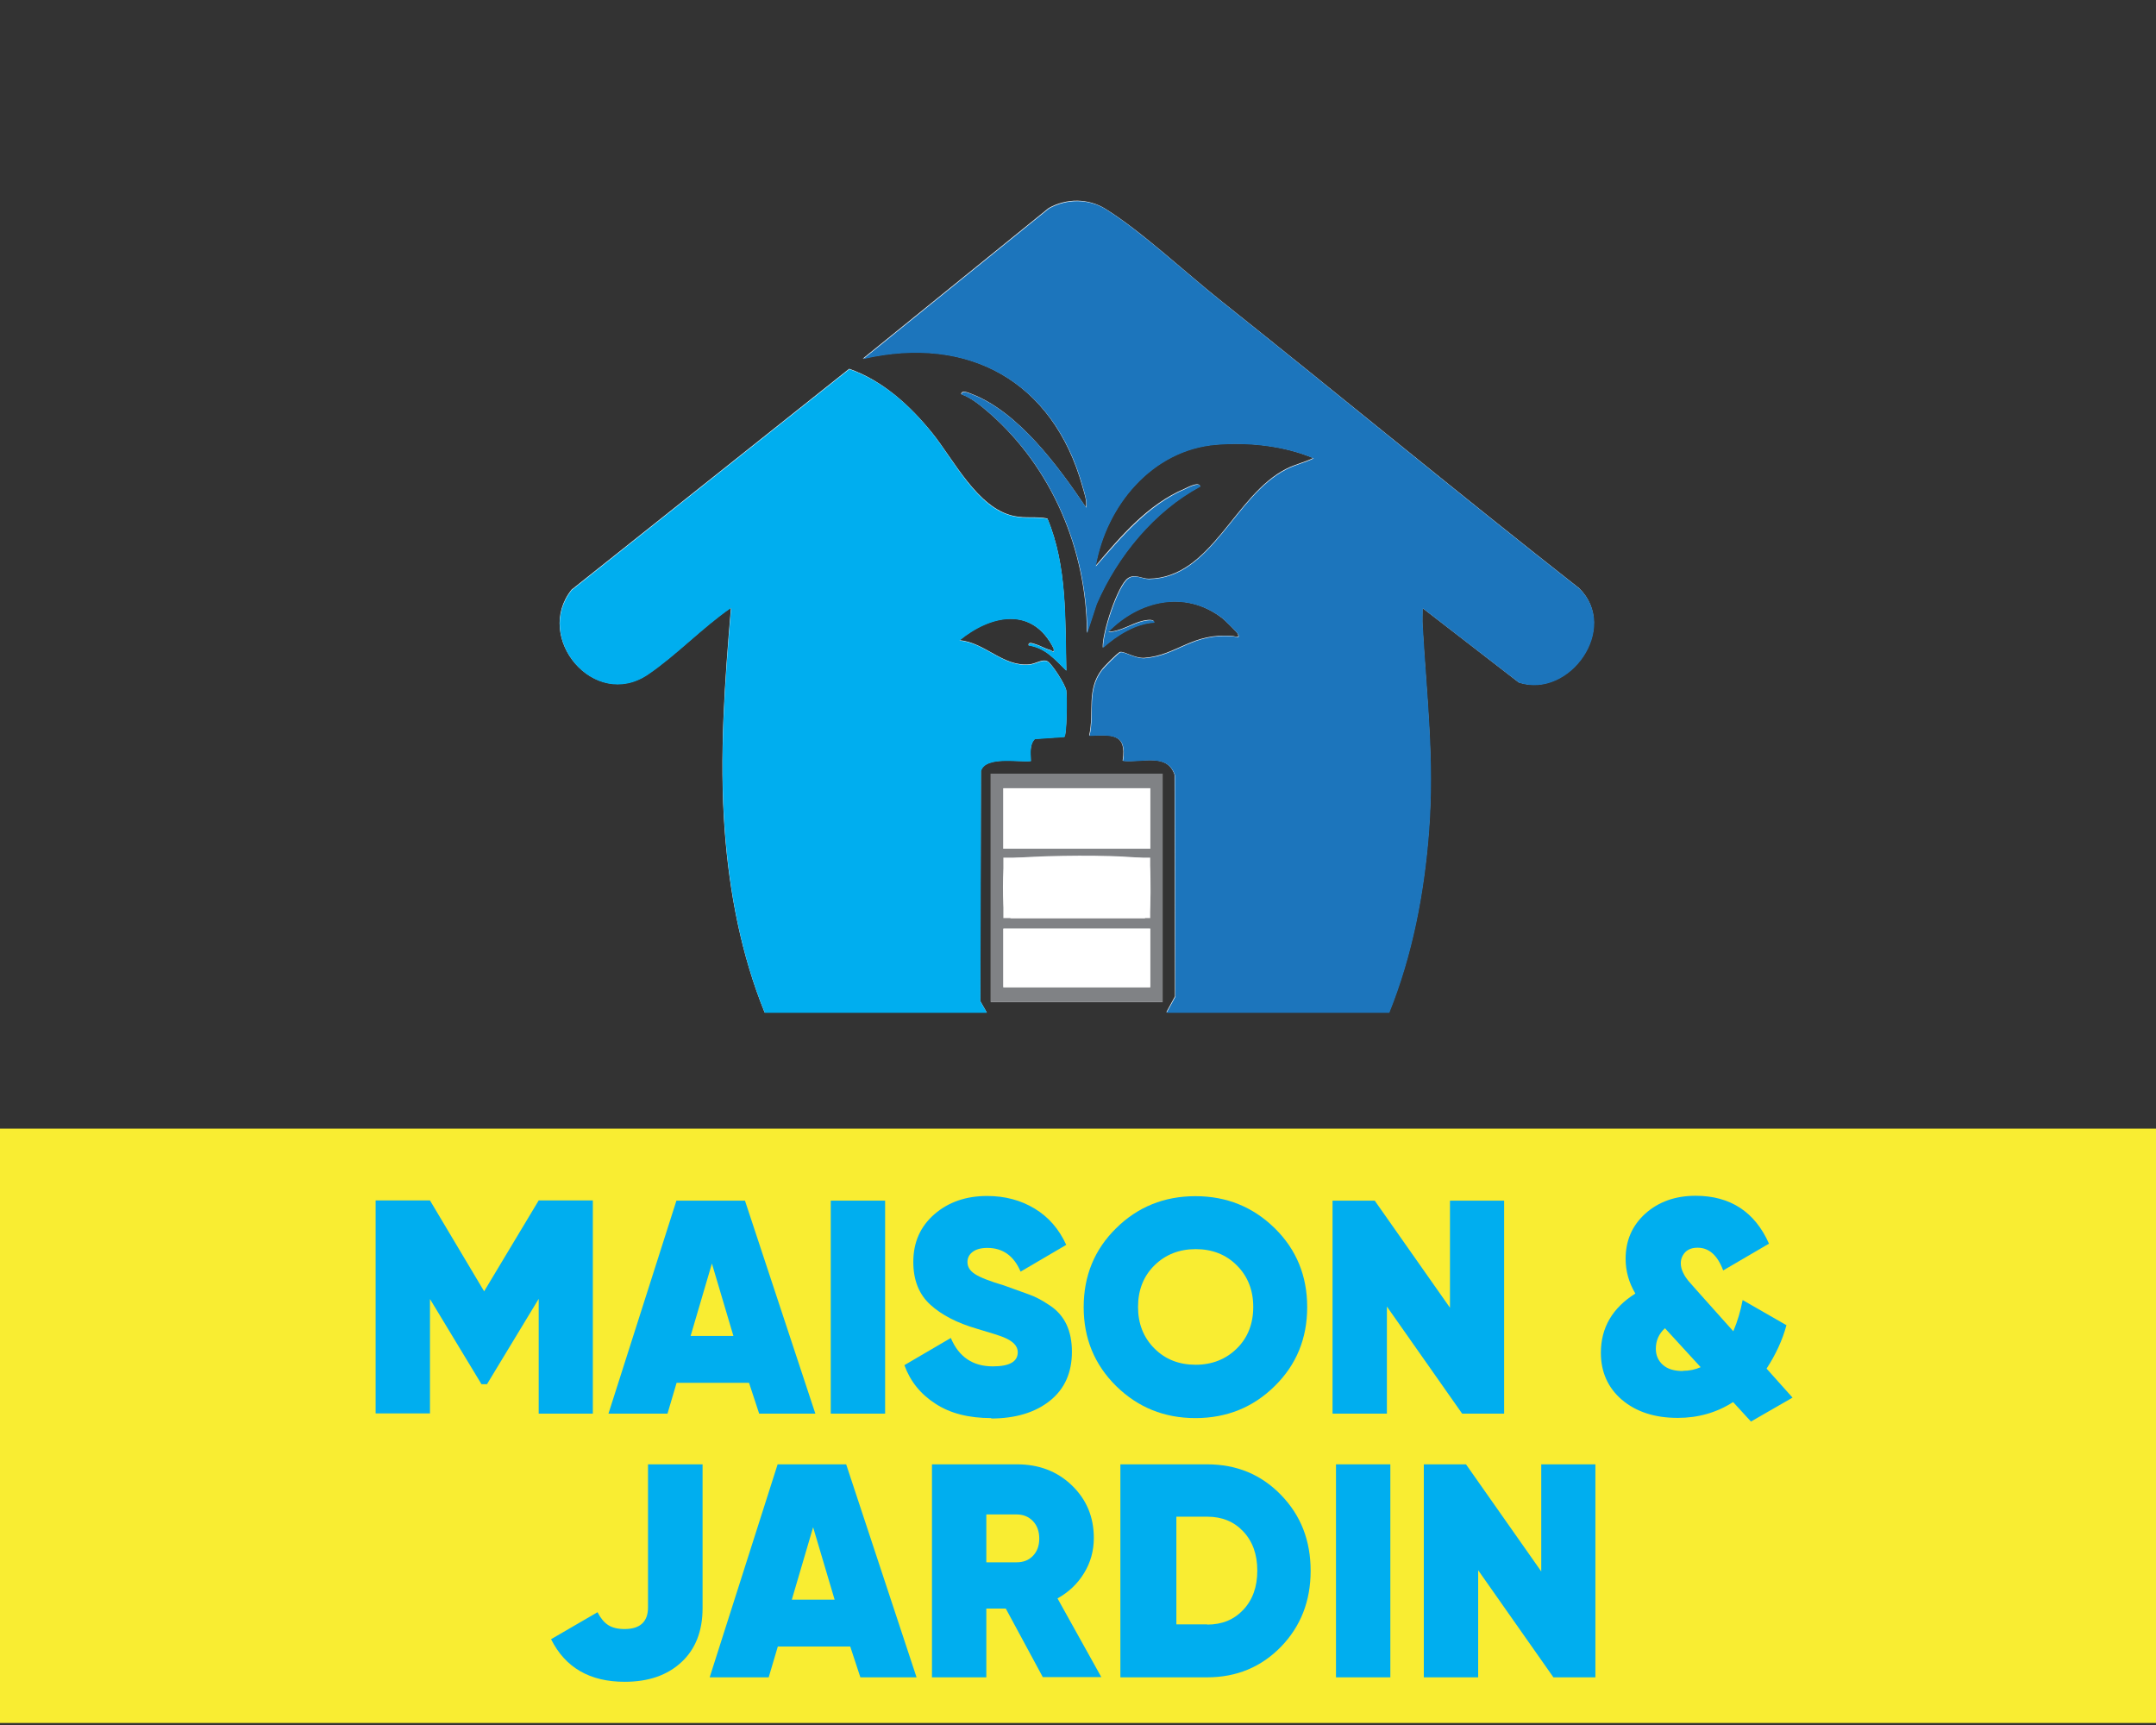 <?xml version="1.0" encoding="UTF-8"?>
<svg id="Layer_1" xmlns="http://www.w3.org/2000/svg" version="1.1" viewBox="0 0 106.3 85.04">
  <rect x="0" y="0" width="106.3" height="85.04" fill="#333333" stroke="none"/>
  <!-- Generator: Adobe Illustrator 29.5.1, SVG Export Plug-In . SVG Version: 2.1.0 Build 141)  -->
  <defs>
    <style>
      .st0 {
        fill: #00aeef;
      }

      .st1 {
        fill: #f9ed32;
      }

      .st2 {
        fill: #fff;
      }

      .st3 {
        fill: #808285;
      }

      .st4 {
        fill: #1c75bc;
      }
    </style>
  </defs>
  <g>
    <rect class="st1" y="55.64" width="106.3" height="29.3"/>
    <g>
      <path class="st0" d="M29.23,59.19v10.5h-2.67v-5.66l-2.55,4.21h-.27l-2.54-4.2v5.64h-2.68v-10.5h2.68l2.67,4.48,2.69-4.48h2.67Z"/>
      <path class="st0" d="M37.43,69.69l-.5-1.52h-3.57l-.45,1.52h-2.91l3.35-10.5h3.38l3.47,10.5h-2.76ZM34.05,65.86h2.11l-1.06-3.57-1.05,3.57Z"/>
      <path class="st0" d="M40.96,59.19h2.68v10.5h-2.68v-10.5Z"/>
      <path class="st0" d="M48.88,69.91c-1.11,0-2.03-.23-2.76-.71-.73-.47-1.24-1.1-1.53-1.9l2.29-1.34c.39.93,1.08,1.4,2.07,1.4.82,0,1.23-.23,1.23-.7,0-.31-.24-.55-.71-.74-.2-.08-.64-.22-1.32-.42-.96-.28-1.72-.67-2.28-1.18s-.84-1.21-.84-2.11c0-.97.35-1.75,1.04-2.35.69-.6,1.56-.9,2.6-.9.88,0,1.66.21,2.34.62.68.41,1.2,1,1.56,1.79l-2.25,1.32c-.33-.78-.88-1.17-1.64-1.17-.32,0-.56.07-.73.2-.17.13-.25.3-.25.5,0,.23.12.43.37.59.24.16.72.35,1.43.56.5.18.91.33,1.22.44.32.11.66.29,1.03.54.37.24.65.56.83.94.18.38.27.83.27,1.35,0,1.03-.36,1.84-1.09,2.42-.73.58-1.7.87-2.9.87Z"/>
      <path class="st0" d="M62.85,68.33c-1.06,1.05-2.37,1.58-3.91,1.58s-2.84-.53-3.91-1.58c-1.07-1.06-1.6-2.35-1.6-3.89s.53-2.84,1.6-3.89c1.06-1.05,2.37-1.58,3.91-1.58s2.84.53,3.91,1.58c1.07,1.05,1.6,2.35,1.6,3.89s-.53,2.84-1.6,3.89ZM56.92,66.48c.54.54,1.22.8,2.03.8s1.49-.27,2.03-.8c.54-.53.81-1.22.81-2.05s-.27-1.51-.81-2.05-1.22-.8-2.03-.8-1.49.27-2.03.8-.81,1.22-.81,2.05.27,1.51.81,2.05Z"/>
      <path class="st0" d="M71.49,59.19h2.67v10.5h-2.07l-3.71-5.28v5.28h-2.68v-10.5h2.08l3.71,5.28v-5.28Z"/>
      <path class="st0" d="M88.38,68.9l-2.05,1.18-.88-.96c-.81.52-1.72.78-2.73.78-1.14,0-2.05-.3-2.75-.89-.69-.59-1.04-1.37-1.04-2.32,0-1.24.57-2.21,1.7-2.92-.32-.54-.48-1.11-.48-1.71,0-.9.32-1.64.97-2.23.65-.58,1.47-.88,2.48-.88,1.71,0,2.92.79,3.62,2.36l-2.26,1.32c-.28-.75-.7-1.12-1.26-1.12-.26,0-.46.07-.61.22-.14.15-.22.33-.22.55,0,.15.04.31.12.47.08.17.17.29.25.39.08.09.23.26.45.51l1.77,1.98c.21-.5.36-1.01.46-1.54l2.16,1.24c-.2.74-.53,1.45-.98,2.14l1.28,1.43ZM82.97,67.58c.32,0,.61-.06.88-.18l-1.76-1.92c-.3.27-.45.61-.45,1.01,0,.32.11.58.34.79s.56.31,1,.31Z"/>
      <path class="st0" d="M30.8,82.91c-1.72,0-2.93-.7-3.63-2.1l2.29-1.33c.15.29.32.5.52.63s.47.2.81.2c.77,0,1.16-.36,1.16-1.07v-7.05h2.69v7.09c0,1.13-.35,2.02-1.04,2.66-.7.65-1.63.97-2.8.97Z"/>
      <path class="st0" d="M42.42,82.69l-.5-1.52h-3.57l-.45,1.52h-2.91l3.35-10.5h3.38l3.47,10.5h-2.76ZM39.04,78.86h2.11l-1.06-3.57-1.05,3.57Z"/>
      <path class="st0" d="M51.42,82.69l-1.83-3.39h-.96v3.39h-2.68v-10.5h4.2c1.07,0,1.97.34,2.69,1.03s1.09,1.55,1.09,2.6c0,.63-.16,1.21-.48,1.73-.32.53-.76.94-1.31,1.25l2.16,3.88h-2.88ZM48.63,74.66v2.36h1.49c.33,0,.6-.1.81-.32s.31-.5.31-.85-.1-.64-.31-.86-.48-.33-.81-.33h-1.49Z"/>
      <path class="st0" d="M59.52,72.19c1.45,0,2.66.5,3.64,1.51.98,1.01,1.46,2.25,1.46,3.74s-.49,2.74-1.46,3.74c-.97,1-2.19,1.51-3.64,1.51h-4.28v-10.5h4.28ZM59.52,80.09c.73,0,1.32-.24,1.78-.73.46-.49.69-1.13.69-1.93s-.23-1.44-.69-1.93-1.05-.73-1.78-.73h-1.52v5.31h1.52Z"/>
      <path class="st0" d="M65.87,72.19h2.68v10.5h-2.68v-10.5Z"/>
      <path class="st0" d="M75.99,72.19h2.67v10.5h-2.07l-3.71-5.28v5.28h-2.68v-10.5h2.08l3.71,5.28v-5.28Z"/>
    </g>
  </g>
  <g>
    <path class="st2" d="M57.53,49.91h10.95c1.14-2.83,1.73-5.89,1.96-8.94.27-3.59-.11-6.61-.31-10.12-.02-.29,0-.59,0-.88l4.75,3.67c2.5.8,4.96-2.68,2.98-4.64-5.95-4.67-11.79-9.5-17.71-14.21-1.68-1.34-3.9-3.41-5.64-4.49-.85-.53-1.93-.54-2.81-.04l-9.16,7.42c5.2-1.21,9.38,1.13,10.82,6.28.09.33.24.71.18,1.05-1.35-2-3.33-4.72-5.66-5.6-.1-.04-.48-.21-.49.02.48.16,1,.59,1.39.93,3.09,2.7,4.79,6.75,4.81,10.84l.47-1.44c1.03-2.36,2.84-4.57,5.11-5.79-.07-.25-.62.06-.76.12-1.83.78-3.14,2.34-4.4,3.81.52-2.98,2.78-5.73,5.94-5.99,1.58-.13,3.34.05,4.8.67-.43.21-.9.31-1.33.53-2.57,1.3-3.67,5.37-6.78,5.42-.35,0-.7-.26-1.04-.02-.51.37-1.27,2.71-1.23,3.41.69-.61,1.6-1.19,2.53-1.24,0-.2-.44-.1-.54-.08-.55.12-1.13.55-1.73.54,1.53-1.56,3.8-2.08,5.63-.67.11.08.75.71.77.78.1.23-.13.12-.21.11-2.04-.2-2.78.95-4.4,1.07-.47.03-1-.34-1.2-.29-.1.02-.8.73-.9.87-.77,1.01-.36,2.09-.62,3.25,1.09-.04,1.87-.13,1.65,1.24.91.12,2.18-.42,2.56.69l.02,10.93-.42.77ZM37.7,49.91h10.95l-.32-.56.03-11.35c.22-.75,1.86-.42,2.46-.49,0-.37-.08-.79.2-1.09l1.45-.1c.13-.09.14-1.99.1-2.28s-.72-1.35-.94-1.45c-.24-.11-.57.13-.87.16-1.31.13-2.19-1.08-3.46-1.19,1.56-1.28,3.61-1.68,4.65.41.02.26-.04.12-.18.07-.26-.07-.49-.22-.74-.29-.1-.03-.34-.13-.32.06.83.12,1.3.7,1.86,1.24-.06-2.5.05-5.16-.93-7.49-.56-.11-1.07,0-1.64-.12-1.8-.37-2.98-2.79-4.05-4.11s-2.41-2.56-4.08-3.15l-13.69,10.89c-1.88,2.36,1.11,5.96,3.76,4.17,1.4-.95,2.69-2.32,4.1-3.29-.31,3.66-.58,7.32-.31,11,.23,3.05.81,6.1,1.96,8.94ZM57.32,38.14h-8.47v11.26h8.47v-11.26Z"/>
    <path class="st4" d="M57.53,49.91l.42-.77-.02-10.93c-.38-1.11-1.65-.58-2.56-.69.22-1.37-.56-1.28-1.65-1.24.26-1.16-.15-2.24.62-3.25.1-.13.8-.84.9-.87.2-.05.73.32,1.2.29,1.62-.12,2.35-1.27,4.4-1.07.09,0,.31.12.21-.11-.03-.07-.67-.69-.77-.78-1.83-1.41-4.1-.89-5.63.67.59,0,1.18-.42,1.73-.54.11-.02.55-.12.54.08-.93.05-1.84.63-2.53,1.24-.04-.7.72-3.04,1.23-3.41.34-.25.69.02,1.04.02,3.1-.05,4.2-4.12,6.78-5.42.43-.22.9-.32,1.33-.53-1.46-.62-3.23-.8-4.8-.67-3.16.26-5.42,3-5.94,5.99,1.27-1.46,2.58-3.03,4.4-3.81.14-.06.69-.37.76-.12-2.27,1.22-4.08,3.42-5.11,5.79l-.47,1.44c-.02-4.09-1.72-8.14-4.81-10.84-.39-.34-.91-.77-1.39-.93,0-.23.38-.06.49-.02,2.33.88,4.31,3.6,5.66,5.6.05-.34-.09-.73-.18-1.05-1.43-5.14-5.61-7.48-10.82-6.28l9.16-7.42c.88-.49,1.96-.49,2.81.04,1.73,1.08,3.96,3.15,5.64,4.49,5.92,4.71,11.75,9.54,17.71,14.21,1.98,1.96-.48,5.44-2.98,4.64l-4.75-3.67c0,.29-.02.59,0,.88.2,3.51.58,6.54.31,10.12-.23,3.04-.82,6.11-1.96,8.94h-10.95Z"/>
    <path class="st0" d="M37.7,49.91c-1.15-2.83-1.73-5.89-1.96-8.94-.28-3.68,0-7.34.31-11-1.41.97-2.7,2.34-4.1,3.29-2.65,1.79-5.64-1.81-3.76-4.17l13.69-10.89c1.67.59,2.99,1.79,4.08,3.15s2.24,3.75,4.05,4.11c.57.12,1.08.01,1.64.12.98,2.33.87,4.99.93,7.49-.56-.54-1.03-1.12-1.86-1.24-.03-.19.22-.09.32-.06.26.07.49.22.74.29.14.04.2.19.18-.07-1.03-2.1-3.09-1.69-4.65-.41,1.27.11,2.15,1.32,3.46,1.19.3-.03.63-.27.87-.16.22.1.9,1.17.94,1.45s.03,2.19-.1,2.28l-1.45.1c-.29.29-.2.72-.2,1.09-.6.07-2.24-.27-2.46.49l-.03,11.35.32.56h-10.95Z"/>
    <path class="st3" d="M57.32,38.14v11.26h-8.47v-11.26h8.47ZM49.47,38.86v2.98h7.24v-2.98h-7.24ZM49.83,45.27h6.61s.18-.16.21-.21c.1-.22.09-1.88.05-2.22-.05-.52-.18-.53-.67-.57-1.55-.13-4.12-.1-5.69,0-.26.02-.51.03-.74.13-.2.17-.19,2.44-.03,2.69.04.06.21.16.27.17ZM49.47,45.78v2.89h7.24v-2.89h-7.24Z"/>
    <rect class="st2" x="49.47" y="38.86" width="7.24" height="2.98"/>
    <rect class="st2" x="49.47" y="42.28" width="7.24" height="2.98"/>
    <rect class="st2" x="49.47" y="45.78" width="7.24" height="2.89"/>
  </g>
</svg>